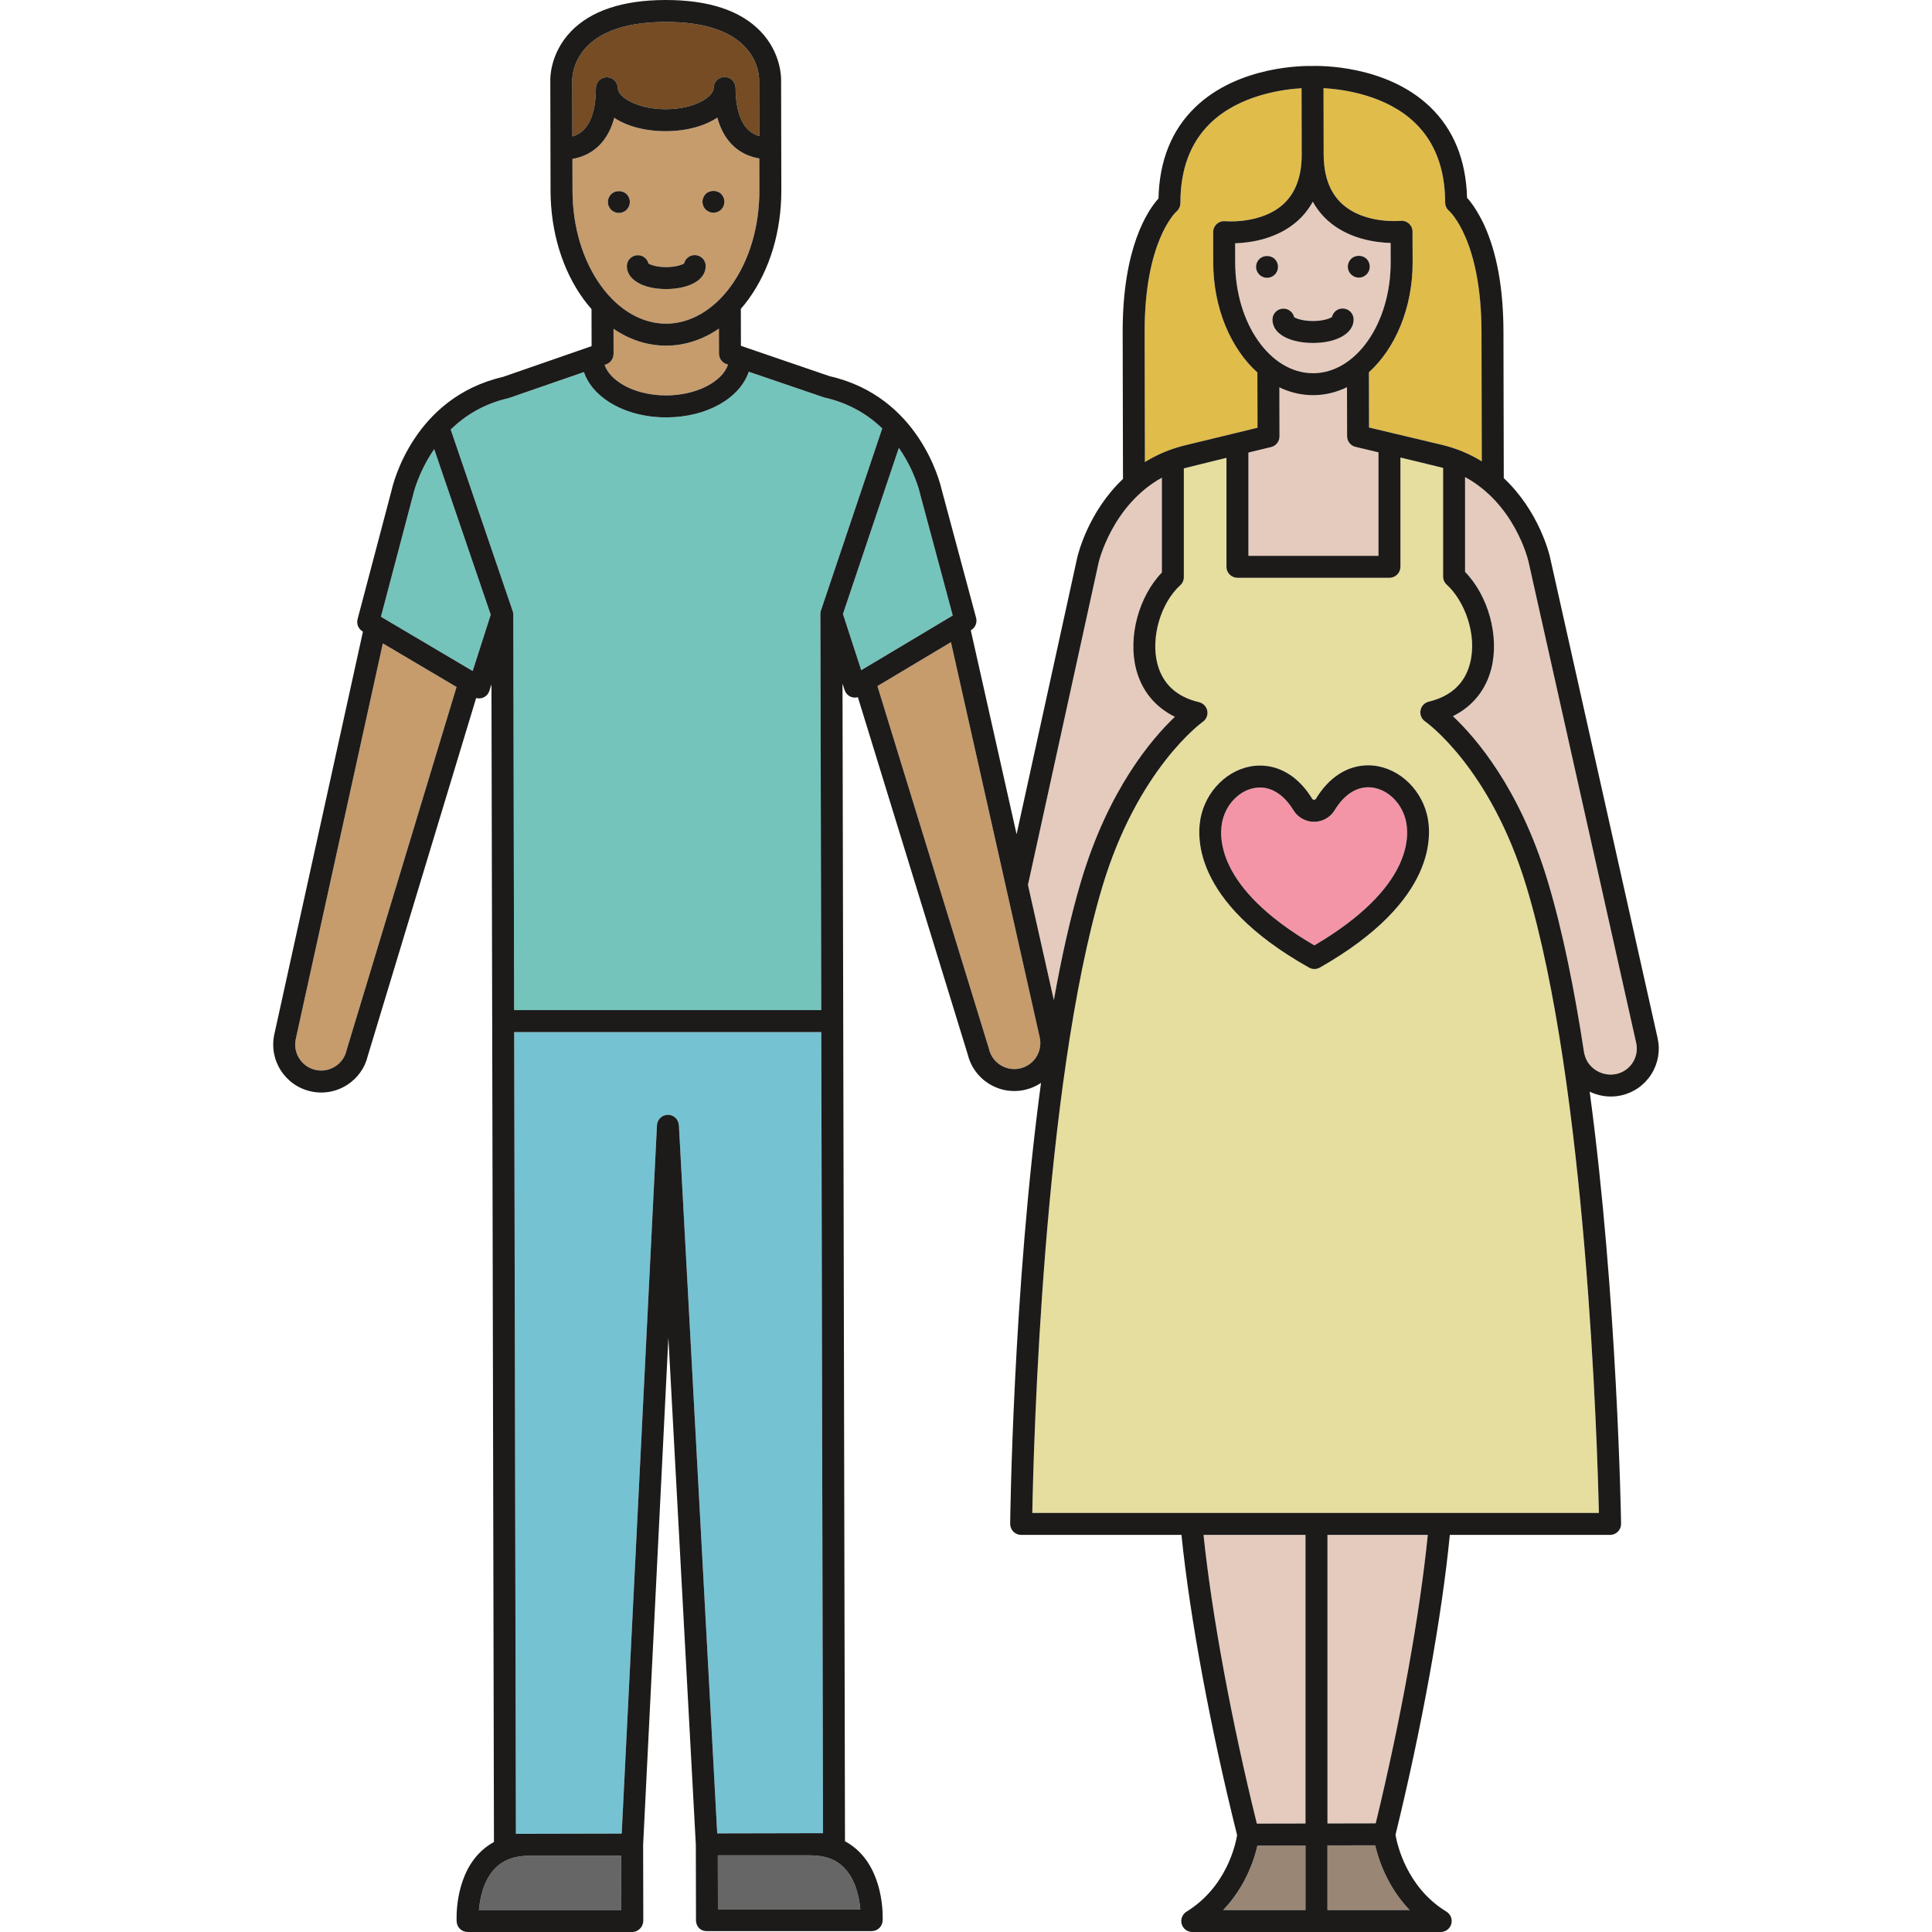 <?xml version="1.0" encoding="iso-8859-1"?>
<!-- Uploaded to: SVG Repo, www.svgrepo.com, Generator: SVG Repo Mixer Tools -->
<svg height="800px" width="800px" version="1.1" id="Capa_1" xmlns="http://www.w3.org/2000/svg" xmlns:xlink="http://www.w3.org/1999/xlink" 
	 viewBox="0 0 439.898 439.898" xml:space="preserve">
<g>
	<path style="fill:#74C4BC;" d="M94.044,112.726c-0.009,0.041-0.018,0.08-0.028,0.12l-7.28,27.581l20.889,12.358l4.111-12.813
		l-12.873-37.704C95.188,107.591,94.064,112.631,94.044,112.726z"/>
	<path style="fill:#C69C6D;" d="M151.661,73.7c5.436,0,10.804-3.071,14.799-8.614c4.172-5.787,6.459-13.516,6.442-21.762
		l-0.016-7.245c-3.862-0.652-6.805-2.867-8.559-6.56c-0.401-0.845-0.731-1.764-1.002-2.742c-2.859,1.909-6.98,3.081-11.727,3.091
		h-0.062c-4.72,0-8.822-1.152-11.677-3.04c-0.267,0.979-0.593,1.9-0.99,2.747c-1.739,3.703-4.671,5.937-8.531,6.609l0.016,7.231
		c0.018,8.247,2.338,15.966,6.535,21.735C140.901,70.664,146.225,73.7,151.661,73.7z M160.672,44.169c0.93-0.93,2.61-0.93,3.54,0
		c0.46,0.47,0.73,1.11,0.73,1.77c0,0.66-0.27,1.3-0.73,1.77c-0.47,0.46-1.11,0.73-1.77,0.73c-0.66,0-1.3-0.27-1.77-0.73
		c-0.46-0.47-0.73-1.11-0.73-1.77C159.942,45.279,160.212,44.639,160.672,44.169z M145.225,58.107c0.002,0,0.004,0,0.006,0
		c1.173,0,2.157,0.808,2.427,1.897c0.485,0.297,1.862,0.811,4.022,0.811c0.01,0,0.02,0,0.03,0c2.176-0.005,3.562-0.527,4.047-0.828
		c0.266-1.093,1.249-1.906,2.424-1.908c0.002,0,0.004,0,0.006,0c1.378,0,2.497,1.115,2.5,2.494c0.002,1.042-0.439,2.977-3.419,4.237
		c-1.522,0.644-3.492,1-5.547,1.005c-0.014,0-0.028,0-0.042,0c-5.263,0-8.939-2.136-8.946-5.203
		C142.728,59.232,143.845,58.11,145.225,58.107z M139.142,44.219c0.93-0.93,2.61-0.93,3.54,0c0.46,0.47,0.73,1.11,0.73,1.77
		c0,0.66-0.27,1.3-0.73,1.77c-0.47,0.46-1.11,0.73-1.77,0.73c-0.66,0-1.3-0.27-1.77-0.73c-0.46-0.47-0.73-1.11-0.73-1.77
		C138.412,45.329,138.682,44.679,139.142,44.219z"/>
	<path style="fill:#C69C6D;" d="M138.026,82.955l-0.366,0.127c0.521,1.507,1.726,2.931,3.529,4.12
		c2.769,1.827,6.491,2.832,10.486,2.832c0.017,0,0.036-0.001,0.051,0c6.825-0.015,12.711-3.084,14.044-7.009l-0.374-0.128
		c-1.036-0.354-1.678-1.323-1.68-2.36h-0.01l-0.012-5.72c-3.653,2.525-7.811,3.884-12.032,3.884s-8.314-1.333-11.966-3.837
		l0.012,5.725h-0.01C139.697,81.625,139.06,82.596,138.026,82.955z"/>
	<path style="fill:#C69C6D;" d="M67.357,236.531c-0.347,1.552-0.07,3.138,0.778,4.474c0.848,1.336,2.165,2.262,3.71,2.606
		c1.544,0.346,3.13,0.069,4.466-0.779c1.336-0.848,2.262-2.165,2.606-3.709c0.014-0.06,0.029-0.12,0.047-0.179l24.986-82.523
		l-16.779-9.926L67.357,236.531z"/>
	<path style="fill:#666666;" d="M120.44,422.538c-3.383,0.007-5.95,0.993-7.85,3.014c-2.559,2.722-3.325,6.79-3.545,9.341h32.422
		l-0.026-12.355H120.44z"/>
	<path style="fill:#75C2D3;" d="M187.001,234.995h-69.927l0.393,182.55l24.09-0.052l8.03-161.287
		c0.069-1.379,1.246-2.432,2.622-2.372c1.291,0.064,2.291,1.1,2.359,2.363l0.013-0.001l8.724,161.251l24.09-0.052L187.001,234.995z"
		/>
	<path style="fill:#754C24;" d="M134.345,27.448c0.876-1.864,1.335-4.407,1.329-7.352c-0.003-1.381,1.114-2.502,2.495-2.505
		c0.001,0,0.001,0,0.001,0h0.004c0.001,0,0.001,0,0.001,0c1.378,0,2.497,1.116,2.5,2.495c0.004,1.959,4.289,4.77,10.914,4.783
		c6.656-0.015,10.898-2.87,10.894-4.83c-0.003-1.381,1.114-2.502,2.495-2.505c0,0,0,0,0.001,0h0.004c0.001,0,0.001,0,0.001,0
		c1.379,0,2.497,1.116,2.5,2.495c0.006,2.945,0.477,5.485,1.36,7.346c0.907,1.909,2.222,3.081,4.032,3.609l-0.027-12.791
		c0.004-0.243,0.041-4.204-3.397-7.702C165.871,6.847,159.887,5,151.664,5c-0.04,0-0.09,0-0.119,0
		c-8.283,0.018-14.299,1.892-17.881,5.567c-3.423,3.513-3.369,7.473-3.365,7.64l0.028,12.862
		C132.136,30.535,133.447,29.36,134.345,27.448z"/>
	<path style="fill:#E0BC4B;" d="M305.65,46.485c5.109,4.59,13.133,3.804,13.214,3.795c1.376-0.148,2.604,0.851,2.749,2.224
		c0.009,0.087,0.029,7.146,0.029,7.146c0.022,10.427-3.931,19.648-9.951,25.109l0.027,12.582l16.336,3.883
		c3.583,0.834,6.669,2.177,9.333,3.814l-0.064-29.529c-0.044-20.736-7.165-27.304-7.372-27.49c-0.549-0.457-0.899-1.146-0.901-1.916
		c-0.017-7.676-2.338-13.787-6.901-18.161c-6.593-6.32-16.327-7.618-20.796-7.868l0.033,15.089
		C301.397,40.144,302.831,43.953,305.65,46.485z"/>
	<path style="fill:#E5CBBD;" d="M289.415,101.791l-5.163,1.251v23.516h29.612V102.99l-5.22-1.241
		c-1.125-0.267-1.919-1.271-1.922-2.427l-0.024-11.157c-2.402,1.165-4.993,1.806-7.694,1.812h-0.037
		c-2.688,0-5.267-0.63-7.664-1.779l0.024,11.158C291.329,100.512,290.538,101.519,289.415,101.791z"/>
	<path style="fill:#E5CBBD;" d="M281.227,55.396l0.009,4.34c0.03,13.925,7.982,25.24,17.73,25.24c0.01,0,0.018,0,0.027,0
		c9.761-0.021,17.678-11.378,17.648-25.316l-0.01-4.339c-3.511-0.102-9.668-0.936-14.323-5.116c-1.376-1.236-2.501-2.673-3.4-4.284
		c-0.892,1.614-2.01,3.056-3.381,4.298C290.891,54.42,284.738,55.28,281.227,55.396z M288.492,63.259c-0.65,0-1.3-0.27-1.76-0.73
		c-0.47-0.47-0.74-1.11-0.74-1.77c0-0.66,0.27-1.3,0.74-1.77c0.93-0.93,2.6-0.93,3.53,0c0.47,0.47,0.73,1.11,0.73,1.77
		c0,0.66-0.26,1.3-0.73,1.77C289.802,62.989,289.152,63.259,288.492,63.259z M307.622,58.949c0.93-0.94,2.6-0.93,3.53,0
		c0.47,0.46,0.73,1.11,0.73,1.77c0,0.65-0.26,1.3-0.73,1.76c-0.46,0.47-1.11,0.74-1.77,0.74c-0.65,0-1.3-0.27-1.76-0.74
		c-0.47-0.46-0.74-1.11-0.74-1.76C306.882,60.06,307.152,59.409,307.622,58.949z M298.937,73.091c0.01,0,0.02,0,0.03,0
		c2.343-0.005,3.809-0.579,4.301-0.9c0.251-1.113,1.245-1.945,2.434-1.948c0.002,0,0.003,0,0.005,0c1.379,0,2.497,1.116,2.5,2.495
		c0.006,3.14-3.789,5.34-9.229,5.353c-0.013,0-0.026,0-0.039,0c-2.111,0-4.133-0.359-5.698-1.013
		c-3.053-1.275-3.513-3.242-3.515-4.301c-0.002-1.381,1.115-2.502,2.495-2.505c0.002,0,0.003,0,0.005,0
		c1.187,0,2.181,0.827,2.436,1.938C295.155,72.527,296.613,73.091,298.937,73.091z"/>
	<path style="fill:#E0BC4B;" d="M270.014,101.345l16.308-3.95l-0.027-12.581c-6.044-5.435-10.037-14.64-10.059-25.067
		c0,0-0.011-7.058-0.002-7.146c0.139-1.372,1.364-2.375,2.732-2.236c0.082,0.008,8.178,0.726,13.226-3.871
		c2.793-2.543,4.204-6.352,4.193-11.321l-0.033-15.085c-4.467,0.271-14.197,1.605-20.761,7.954
		c-4.544,4.394-6.84,10.514-6.823,18.191c0.001,0.664-0.261,1.301-0.73,1.771c-0.052,0.052-0.106,0.102-0.162,0.149
		c-0.185,0.166-7.298,6.753-7.254,27.521l0.064,29.531C263.345,103.554,266.43,102.196,270.014,101.345z"/>
	<path style="fill:#666666;" d="M184.473,422.446h-21.033l0.026,12.33h32.428c-0.227-2.548-1.008-6.682-3.607-9.412
		c-1.899-1.994-4.455-2.918-7.81-2.918C184.476,422.446,184.475,422.446,184.473,422.446z"/>
	<path style="fill:#E5DE9E;" d="M324.477,164.255c-0.814-0.559-1.222-1.544-1.043-2.514c0.18-0.971,0.913-1.745,1.872-1.976
		c5.079-1.226,8.245-4.175,9.411-8.767c1.691-6.659-1.372-14.315-5.311-17.87c-0.525-0.474-0.825-1.148-0.825-1.856v-24.733
		c-0.544-0.163-9.718-2.361-9.718-2.361v24.879c0,1.381-1.119,2.5-2.5,2.5h-34.612c-1.381,0-2.5-1.119-2.5-2.5v-24.805
		c0,0-9.173,2.237-9.705,2.399v24.758c0,0.704-0.296,1.375-0.817,1.849c-4.46,4.06-6.747,11.904-5.207,17.859
		c1.19,4.605,4.38,7.553,9.478,8.76c0.96,0.227,1.697,0.998,1.881,1.968c0.184,0.97-0.221,1.956-1.032,2.519
		c-0.142,0.1-14.887,10.696-22.924,37.748c-13.462,45.312-15.594,127.001-15.88,142.371h129.008
		c-0.352-15.43-2.837-97.332-16.492-142.579C339.365,174.738,324.625,164.357,324.477,164.255z M300.511,220.31
		c-0.383,0.217-0.81,0.326-1.236,0.326c-0.423,0-0.846-0.107-1.227-0.322c-27.064-15.238-25.606-30.512-24.515-34.83
		c1.634-6.463,7.24-11.163,13.332-11.176c4.717,0,8.938,2.689,11.91,7.572c0.181,0.297,0.669,0.289,0.842,0
		c2.96-4.907,7.181-7.615,11.884-7.625c6.108,0,11.726,4.676,13.384,11.119C325.995,189.688,327.517,204.954,300.511,220.31z"/>
	<path style="fill:#E5CBBD;" d="M302.251,415.184l10.982-0.023c5.71-23.532,10.066-47.689,11.858-65.678h-22.84V415.184z"/>
	<path style="fill:#F495A7;" d="M311.528,179.255c-2.903,0.006-5.607,1.855-7.628,5.206c-0.984,1.634-2.783,2.652-4.692,2.656
		c-1.916,0-3.714-1.011-4.704-2.639c-2.03-3.334-4.734-5.171-7.614-5.171c-3.854,0.008-7.427,3.121-8.509,7.402
		c-0.857,3.388-1.818,15.322,20.888,28.541c22.656-13.317,21.645-25.247,20.774-28.631
		C318.945,182.353,315.364,179.255,311.528,179.255z"/>
	<path style="fill:#E5CBBD;" d="M348.018,127.856c-0.141-0.605-3.197-13.115-14.436-19.234v21.589
		c5.29,5.422,7.852,14.661,5.982,22.019c-1.243,4.894-4.29,8.632-8.749,10.841c5.265,4.951,15.231,16.501,21.536,37.389
		c3.441,11.401,6.179,25.072,8.36,39.414c0.02,0.065,0.049,0.126,0.065,0.193c0.719,3.155,4.062,5.196,7.303,4.458
		c1.542-0.352,2.856-1.283,3.698-2.623c0.842-1.339,1.112-2.927,0.76-4.469L348.018,127.856z"/>
	<path style="fill:#998675;" d="M302.251,420.184v14.714h18.719c-5.1-5.326-7.1-11.503-7.846-14.738L302.251,420.184z"/>
	<path style="fill:#E5CBBD;" d="M286.173,415.218l11.078-0.023v-65.712h-23.216C275.914,367.568,280.371,391.744,286.173,415.218z"
		/>
	<path style="fill:#998675;" d="M278.502,434.898h18.749v-14.704l-10.952,0.023C285.564,423.438,283.585,429.576,278.502,434.898z"
		/>
	<path style="fill:#74C4BC;" d="M187.677,90.505c-0.09-0.02-17.192-5.868-17.192-5.868c-2.029,6.015-9.524,10.375-18.749,10.396
		h-0.061c-4.963,0-9.663-1.298-13.24-3.658c-2.754-1.816-4.612-4.116-5.483-6.66c0,0-17.086,5.925-17.176,5.945
		c-5.702,1.297-9.974,4.028-13.156,7.139l14.115,41.34c0.013,0.039,0.134,0.444,0.134,0.802l0.194,90.053h69.927l-0.194-90.203
		c0-0.533,0.118-0.764,0.131-0.803l13.952-41.448C197.689,94.471,193.405,91.783,187.677,90.505z"/>
	<path style="fill:#E5CBBD;" d="M246.134,200.688c6.214-20.916,16.13-32.507,21.374-37.48c-4.483-2.196-7.556-5.933-8.825-10.838
		c-1.9-7.347,0.611-16.585,5.864-22.015V108.77c-11.329,6.271-14.362,19.157-14.396,19.309l-16.093,73.4l5.895,26.247
		C241.693,217.963,243.735,208.762,246.134,200.688z"/>
	<path style="fill:#C69C6D;" d="M236.725,236.174l-20.204-89.958l-16.736,9.998l25.342,82.415c0.018,0.059,0.034,0.119,0.048,0.179
		c0.352,1.542,1.283,2.856,2.623,3.698c1.34,0.842,2.926,1.112,4.469,0.76c2.949-0.672,4.914-3.44,4.57-6.439
		C236.812,236.61,236.775,236.393,236.725,236.174z"/>
	<path style="fill:#74C4BC;" d="M209.533,112.598c-0.011-0.04-0.02-0.08-0.029-0.12c-0.084-0.382-1.233-5.319-4.844-10.498
		l-12.73,37.819l4.166,12.795l20.835-12.447L209.533,112.598z"/>
	<path style="fill:#1C1B1A;" d="M151.678,65.815c0.014,0,0.028,0,0.042,0c2.055-0.004,4.025-0.361,5.547-1.005
		c2.98-1.26,3.422-3.196,3.419-4.237c-0.003-1.379-1.122-2.494-2.5-2.494c-0.002,0-0.004,0-0.006,0
		c-1.175,0.002-2.158,0.815-2.424,1.908c-0.486,0.301-1.871,0.823-4.047,0.828c-0.01,0-0.02,0-0.03,0
		c-2.159,0-3.536-0.514-4.022-0.811c-0.269-1.09-1.254-1.897-2.427-1.897c-0.002,0-0.004,0-0.006,0
		c-1.38,0.003-2.497,1.125-2.494,2.506C142.738,63.679,146.415,65.815,151.678,65.815z"/>
	<path style="fill:#1C1B1A;" d="M140.912,48.489c0.66,0,1.3-0.27,1.77-0.73c0.46-0.47,0.73-1.11,0.73-1.77
		c0-0.66-0.27-1.3-0.73-1.77c-0.93-0.93-2.61-0.93-3.54,0c-0.46,0.46-0.73,1.11-0.73,1.77c0,0.66,0.27,1.3,0.73,1.77
		C139.612,48.219,140.252,48.489,140.912,48.489z"/>
	<path style="fill:#1C1B1A;" d="M162.442,48.439c0.66,0,1.3-0.27,1.77-0.73c0.46-0.47,0.73-1.11,0.73-1.77
		c0-0.66-0.27-1.3-0.73-1.77c-0.93-0.93-2.61-0.93-3.54,0c-0.46,0.47-0.73,1.11-0.73,1.77c0,0.66,0.27,1.3,0.73,1.77
		C161.142,48.169,161.783,48.439,162.442,48.439z"/>
	<path style="fill:#1C1B1A;" d="M292.227,70.272c-0.002,0-0.003,0-0.005,0c-1.38,0.003-2.497,1.124-2.495,2.505
		c0.002,1.059,0.461,3.025,3.515,4.301c1.565,0.653,3.586,1.013,5.698,1.013c0.013,0,0.026,0,0.039,0
		c5.44-0.012,9.235-2.213,9.229-5.353c-0.003-1.379-1.121-2.495-2.5-2.495c-0.002,0-0.003,0-0.005,0
		c-1.189,0.002-2.183,0.834-2.434,1.948c-0.492,0.321-1.957,0.895-4.301,0.9c-0.01,0-0.02,0-0.03,0
		c-2.325,0-3.782-0.563-4.274-0.881C294.408,71.1,293.414,70.272,292.227,70.272z"/>
	<path style="fill:#1C1B1A;" d="M290.992,60.759c0-0.66-0.26-1.3-0.73-1.77c-0.93-0.93-2.6-0.93-3.53,0
		c-0.47,0.47-0.74,1.11-0.74,1.77c0,0.66,0.27,1.3,0.74,1.77c0.46,0.46,1.11,0.73,1.76,0.73c0.66,0,1.31-0.27,1.77-0.73
		C290.732,62.06,290.992,61.419,290.992,60.759z"/>
	<path style="fill:#1C1B1A;" d="M309.382,63.219c0.66,0,1.31-0.27,1.77-0.74c0.47-0.46,0.73-1.11,0.73-1.76
		c0-0.66-0.26-1.31-0.73-1.77c-0.93-0.93-2.6-0.94-3.53,0c-0.47,0.46-0.74,1.11-0.74,1.77c0,0.65,0.27,1.3,0.74,1.76
		C308.082,62.949,308.732,63.219,309.382,63.219z"/>
	<path style="fill:#1C1B1A;" d="M352.894,126.752c-0.135-0.59-2.485-10.384-10.499-17.889l-0.072-33.366
		c-0.021-9.781-1.495-17.942-4.381-24.256c-0.102-0.223-1.864-4.041-3.907-6.194c-0.228-8.62-3.069-15.594-8.453-20.741
		c-10.018-9.579-25.251-9.33-26.743-9.282c-1.526-0.04-16.735-0.211-26.698,9.397c-5.36,5.169-8.171,12.154-8.363,20.773
		c-2.381,2.629-8.199,11.059-8.157,30.489l0.072,33.369c-7.982,7.54-10.29,17.344-10.424,17.942l-13.802,62.952l-10.428-46.431
		l0.078-0.046c0.96-0.573,1.422-1.714,1.132-2.794l-7.874-29.322c-0.346-1.531-5.151-21.084-25.474-25.697L168.7,78.742
		l-0.018-8.422c0.634-0.727,1.247-1.495,1.834-2.31c4.783-6.635,7.406-15.406,7.386-24.697l-0.055-25.034
		c0.009-0.248,0.167-6.122-4.722-11.183C168.558,2.367,161.307-0.005,151.541,0c-0.001,0-0.001,0-0.001,0c-0.002,0-0.004,0-0.006,0
		c-9.758,0.021-17.011,2.439-21.559,7.188c-4.867,5.082-4.684,10.955-4.675,11.105l0.054,25.132
		c0.02,9.292,2.681,18.051,7.492,24.665c0.589,0.809,1.203,1.572,1.837,2.294l0.018,8.43l-20.172,7.001
		c-20.303,4.701-25.024,24.273-25.363,25.806l-7.748,29.356c-0.286,1.082,0.182,2.221,1.144,2.79l0.078,0.046l-20.166,91.634
		c-0.636,2.848-0.126,5.772,1.438,8.236c1.564,2.463,3.993,4.17,6.84,4.807c0.799,0.179,1.604,0.267,2.404,0.267
		c2.049,0,4.06-0.58,5.832-1.705c2.436-1.545,4.132-3.938,4.785-6.744l24.638-81.372c0.499,0.131,1.03,0.118,1.523-0.07
		c0.711-0.27,1.26-0.849,1.493-1.573l0.475-1.48l0.165,76.69l0.402,186.904c-1.304,0.708-2.482,1.611-3.522,2.718
		c-5.478,5.828-4.994,15.031-4.971,15.42c0.079,1.321,1.173,2.351,2.496,2.351c0.001,0,0.003,0,0.005,0h37.5
		c1.381-0.003,2.497-1.205,2.495-2.586l-0.037-17.262l5.751-115.523l6.249,115.49l0.037,17.27c0.001,0.663,0.266,1.298,0.736,1.766
		c0.469,0.467,1.103,0.648,1.764,0.648c0.002,0,0.003,0,0.005,0h37.5c1.325-0.003,2.417-1.039,2.491-2.361
		c0.021-0.389,0.466-9.595-5.037-15.399c-1.045-1.103-2.227-2.001-3.534-2.704l-0.402-186.903l-0.165-76.691l0.482,1.478
		c0.235,0.723,0.787,1.3,1.499,1.567c0.494,0.185,1.025,0.197,1.524,0.062l24.988,81.265c0.665,2.803,2.372,5.188,4.814,6.724
		c1.764,1.108,3.76,1.68,5.793,1.68c0.814,0,1.635-0.092,2.448-0.277c1.34-0.305,2.568-0.847,3.651-1.571
		c-6.413,47.549-7.015,99.684-7.021,100.388c-0.006,0.668,0.254,1.31,0.724,1.784c0.47,0.474,1.109,0.741,1.776,0.741h36.501
		c1.908,18.732,6.586,44.015,12.668,68.366c-0.338,2.062-2.382,11.79-11.522,17.422c-0.952,0.586-1.398,1.734-1.094,2.81
		c0.305,1.076,1.287,1.818,2.405,1.818h56.571c1.12,0,2.104-0.745,2.407-1.824s-0.148-2.227-1.105-2.811
		c-9.106-5.556-11.24-15.413-11.596-17.497c5.984-24.405,10.551-49.655,12.371-68.285h36.491c0.669,0,1.31-0.268,1.78-0.745
		c0.47-0.477,0.729-1.121,0.719-1.791c-0.01-0.695-0.81-51.386-7.149-98.38c1.488,0.706,3.131,1.104,4.818,1.104
		c0.8,0,1.61-0.088,2.415-0.271c2.845-0.648,5.267-2.366,6.82-4.837c1.553-2.47,2.051-5.397,1.404-8.232L352.894,126.752z
		 M322.149,27.941c4.563,4.374,6.885,10.485,6.901,18.161c0.001,0.771,0.352,1.459,0.901,1.916c0.207,0.186,7.328,6.753,7.372,27.49
		l0.064,29.529c-2.664-1.638-5.75-2.98-9.333-3.814l-16.336-3.883l-0.027-12.582c6.021-5.461,9.974-14.682,9.951-25.109
		c0,0-0.02-7.059-0.029-7.146c-0.145-1.373-1.372-2.372-2.749-2.224c-0.081,0.009-8.105,0.795-13.214-3.795
		c-2.819-2.532-4.253-6.341-4.264-11.322l-0.033-15.089C305.822,20.324,315.556,21.622,322.149,27.941z M291.303,88.198
		c2.397,1.149,4.976,1.779,7.664,1.779h0.037c2.701-0.006,5.292-0.647,7.694-1.812l0.024,11.157c0.003,1.156,0.797,2.16,1.922,2.427
		l5.22,1.241v23.568h-29.612v-23.516l5.163-1.251c1.124-0.272,1.914-1.279,1.912-2.435L291.303,88.198z M298.909,45.921
		c0.899,1.61,2.024,3.048,3.4,4.284c4.654,4.18,10.811,5.014,14.323,5.116l0.01,4.339c0.03,13.939-7.887,25.295-17.648,25.316
		c-0.009,0-0.018,0-0.027,0c-9.748,0-17.699-11.315-17.73-25.24l-0.009-4.34c3.511-0.116,9.664-0.976,14.301-5.177
		C296.899,48.977,298.017,47.536,298.909,45.921z M267.876,48.152c0.056-0.047,0.11-0.097,0.162-0.149
		c0.469-0.47,0.732-1.107,0.73-1.771c-0.017-7.677,2.279-13.797,6.823-18.191c6.564-6.349,16.294-7.683,20.761-7.954l0.033,15.085
		c0.011,4.969-1.4,8.778-4.193,11.321c-5.048,4.597-13.144,3.879-13.226,3.871c-1.368-0.138-2.594,0.865-2.732,2.236
		c-0.009,0.087,0.002,7.146,0.002,7.146c0.022,10.427,4.015,19.631,10.059,25.067l0.027,12.581l-16.308,3.95
		c-3.585,0.851-6.669,2.209-9.328,3.859l-0.064-29.531C260.578,54.905,267.691,48.319,267.876,48.152z M130.299,18.207
		c-0.004-0.167-0.058-4.126,3.365-7.64c3.582-3.675,9.598-5.549,17.881-5.567c0.029,0,0.079,0,0.119,0
		c8.222,0,14.207,1.847,17.787,5.49c3.438,3.498,3.401,7.459,3.397,7.702l0.027,12.791c-1.811-0.528-3.126-1.7-4.032-3.609
		c-0.884-1.861-1.355-4.401-1.36-7.346c-0.003-1.379-1.121-2.495-2.5-2.495c0,0,0,0-0.001,0h-0.004c-0.001,0-0.001,0-0.001,0
		c-1.381,0.003-2.498,1.125-2.495,2.505c0.004,1.959-4.238,4.815-10.894,4.83c-6.625-0.013-10.909-2.824-10.914-4.783
		c-0.003-1.379-1.122-2.495-2.5-2.495c0,0,0,0-0.001,0h-0.004c0,0-0.001,0-0.001,0c-1.381,0.003-2.498,1.125-2.495,2.505
		c0.006,2.945-0.453,5.488-1.329,7.352c-0.898,1.912-2.208,3.087-4.017,3.62L130.299,18.207z M130.355,43.415l-0.016-7.231
		c3.86-0.672,6.792-2.907,8.531-6.609c0.397-0.846,0.724-1.767,0.99-2.747c2.855,1.889,6.957,3.04,11.677,3.04h0.062
		c4.747-0.01,8.867-1.182,11.727-3.091c0.271,0.978,0.601,1.897,1.002,2.742c1.754,3.693,4.697,5.908,8.559,6.56l0.016,7.245
		c0.018,8.247-2.27,15.976-6.442,21.762c-3.996,5.543-9.364,8.614-14.799,8.614c-5.436,0-10.76-3.036-14.771-8.55
		C132.693,59.381,130.372,51.662,130.355,43.415z M139.694,74.863c3.652,2.503,7.746,3.837,11.966,3.837s8.379-1.359,12.032-3.884
		l0.012,5.72h0.01c0.002,1.037,0.644,2.006,1.68,2.36l0.374,0.128c-1.333,3.925-7.219,6.995-14.044,7.009
		c-0.016-0.001-0.034,0-0.051,0c-3.995,0-7.717-1.005-10.486-2.832c-1.803-1.189-3.008-2.613-3.529-4.12l0.366-0.127
		c1.034-0.359,1.671-1.33,1.67-2.367h0.01L139.694,74.863z M78.964,238.943c-0.018,0.059-0.034,0.119-0.047,0.179
		c-0.345,1.544-1.271,2.861-2.606,3.709c-1.335,0.848-2.921,1.126-4.466,0.779c-1.545-0.345-2.862-1.271-3.71-2.606
		c-0.848-1.336-1.124-2.922-0.778-4.474l19.814-90.037l16.779,9.926L78.964,238.943z M107.624,152.785l-20.889-12.358l7.28-27.581
		c0.01-0.04,0.019-0.08,0.028-0.12c0.02-0.095,1.145-5.135,4.819-10.459l12.873,37.704L107.624,152.785z M109.045,434.893
		c0.221-2.551,0.987-6.619,3.545-9.341c1.899-2.02,4.467-3.006,7.85-3.014h21.001l0.026,12.355H109.045z M154.58,256.195
		l-0.013,0.001c-0.068-1.263-1.069-2.298-2.359-2.363c-1.375-0.06-2.553,0.994-2.622,2.372l-8.03,161.287l-24.09,0.052
		l-0.393-182.55h69.927l0.393,182.399l-24.09,0.052L154.58,256.195z M192.288,425.364c2.6,2.73,3.381,6.863,3.607,9.412h-32.428
		l-0.026-12.33h21.033c0.001,0,0.003,0,0.004,0C187.833,422.446,190.389,423.37,192.288,425.364z M186.927,138.989
		c-0.013,0.039-0.131,0.27-0.131,0.803l0.194,90.203h-69.927l-0.194-90.053c0-0.358-0.121-0.764-0.134-0.802l-14.115-41.34
		c3.183-3.111,7.455-5.842,13.156-7.139c0.089-0.02,17.176-5.945,17.176-5.945c0.871,2.544,2.729,4.844,5.483,6.66
		c3.577,2.36,8.277,3.658,13.24,3.658h0.061c9.225-0.02,16.72-4.38,18.749-10.396c0,0,17.102,5.848,17.192,5.868
		c5.727,1.277,10.012,3.965,13.202,7.036L186.927,138.989z M191.93,139.799l12.73-37.819c3.611,5.179,4.76,10.116,4.844,10.498
		c0.009,0.04,0.018,0.08,0.029,0.12l7.398,27.55l-20.835,12.447L191.93,139.799z M232.267,243.267
		c-1.543,0.352-3.129,0.082-4.469-0.76c-1.339-0.842-2.271-2.156-2.623-3.698c-0.014-0.061-0.03-0.12-0.048-0.179l-25.342-82.415
		l16.736-9.998l20.204,89.958c0.05,0.218,0.087,0.436,0.112,0.653C237.18,239.826,235.216,242.595,232.267,243.267z
		 M234.058,201.479l16.093-73.4c0.034-0.152,3.067-13.038,14.396-19.309v21.585c-5.253,5.43-7.764,14.667-5.864,22.015
		c1.269,4.906,4.342,8.643,8.825,10.838c-5.243,4.974-15.16,16.565-21.374,37.48c-2.399,8.074-4.441,17.275-6.182,27.038
		L234.058,201.479z M297.251,434.898h-18.749c5.083-5.322,7.062-11.46,7.798-14.68l10.952-0.023V434.898z M297.251,415.195
		l-11.078,0.023c-5.802-23.475-10.259-47.65-12.138-65.736h23.216V415.195z M320.97,434.898h-18.719v-14.714l10.874-0.023
		C313.87,423.396,315.87,429.573,320.97,434.898z M313.234,415.161l-10.982,0.023v-65.702h22.84
		C323.299,367.472,318.943,391.628,313.234,415.161z M364.055,344.482H235.047c0.286-15.37,2.418-97.059,15.88-142.371
		c8.037-27.052,22.782-37.647,22.924-37.748c0.811-0.562,1.215-1.549,1.032-2.519c-0.184-0.97-0.921-1.741-1.881-1.968
		c-5.098-1.207-8.288-4.154-9.478-8.76c-1.54-5.955,0.747-13.799,5.207-17.859c0.521-0.474,0.817-1.145,0.817-1.849v-24.758
		c0.531-0.162,9.705-2.399,9.705-2.399v24.805c0,1.381,1.119,2.5,2.5,2.5h34.612c1.381,0,2.5-1.119,2.5-2.5v-24.879
		c0,0,9.174,2.197,9.718,2.361v24.733c0,0.708,0.3,1.382,0.825,1.856c3.939,3.555,7.002,11.211,5.311,17.87
		c-1.166,4.592-4.333,7.541-9.411,8.767c-0.959,0.232-1.692,1.005-1.872,1.976c-0.179,0.97,0.229,1.955,1.043,2.514
		c0.148,0.102,14.888,10.483,23.086,37.648C361.218,247.15,363.703,329.052,364.055,344.482z M371.777,241.903
		c-0.842,1.339-2.156,2.271-3.698,2.623c-3.241,0.738-6.584-1.303-7.303-4.458c-0.016-0.068-0.044-0.129-0.065-0.193
		c-2.181-14.342-4.919-28.013-8.36-39.414c-6.304-20.889-16.271-32.438-21.536-37.389c4.459-2.209,7.507-5.947,8.749-10.841
		c1.869-7.358-0.692-16.597-5.982-22.019v-21.589c11.239,6.119,14.295,18.629,14.436,19.234l24.519,109.578
		C372.888,238.976,372.618,240.564,371.777,241.903z"/>
	<path style="fill:#1C1B1A;" d="M311.502,174.255c-4.704,0.01-8.924,2.718-11.884,7.625c-0.173,0.289-0.662,0.297-0.842,0
		c-2.972-4.883-7.193-7.572-11.91-7.572c-6.091,0.013-11.698,4.713-13.332,11.176c-1.091,4.318-2.549,19.592,24.515,34.83
		c0.381,0.215,0.804,0.322,1.227,0.322c0.426,0,0.853-0.109,1.236-0.326c27.006-15.356,25.484-30.622,24.375-34.936
		C323.228,178.931,317.61,174.255,311.502,174.255z M299.269,215.251c-22.706-13.219-21.744-25.154-20.888-28.541
		c1.082-4.281,4.654-7.394,8.509-7.402c2.88,0,5.584,1.837,7.614,5.171c0.99,1.628,2.788,2.639,4.704,2.639
		c1.91-0.003,3.708-1.022,4.692-2.656c2.021-3.351,4.725-5.2,7.628-5.206c3.836,0,7.418,3.098,8.515,7.365
		C320.914,190.004,321.925,201.934,299.269,215.251z"/>
</g>
</svg>